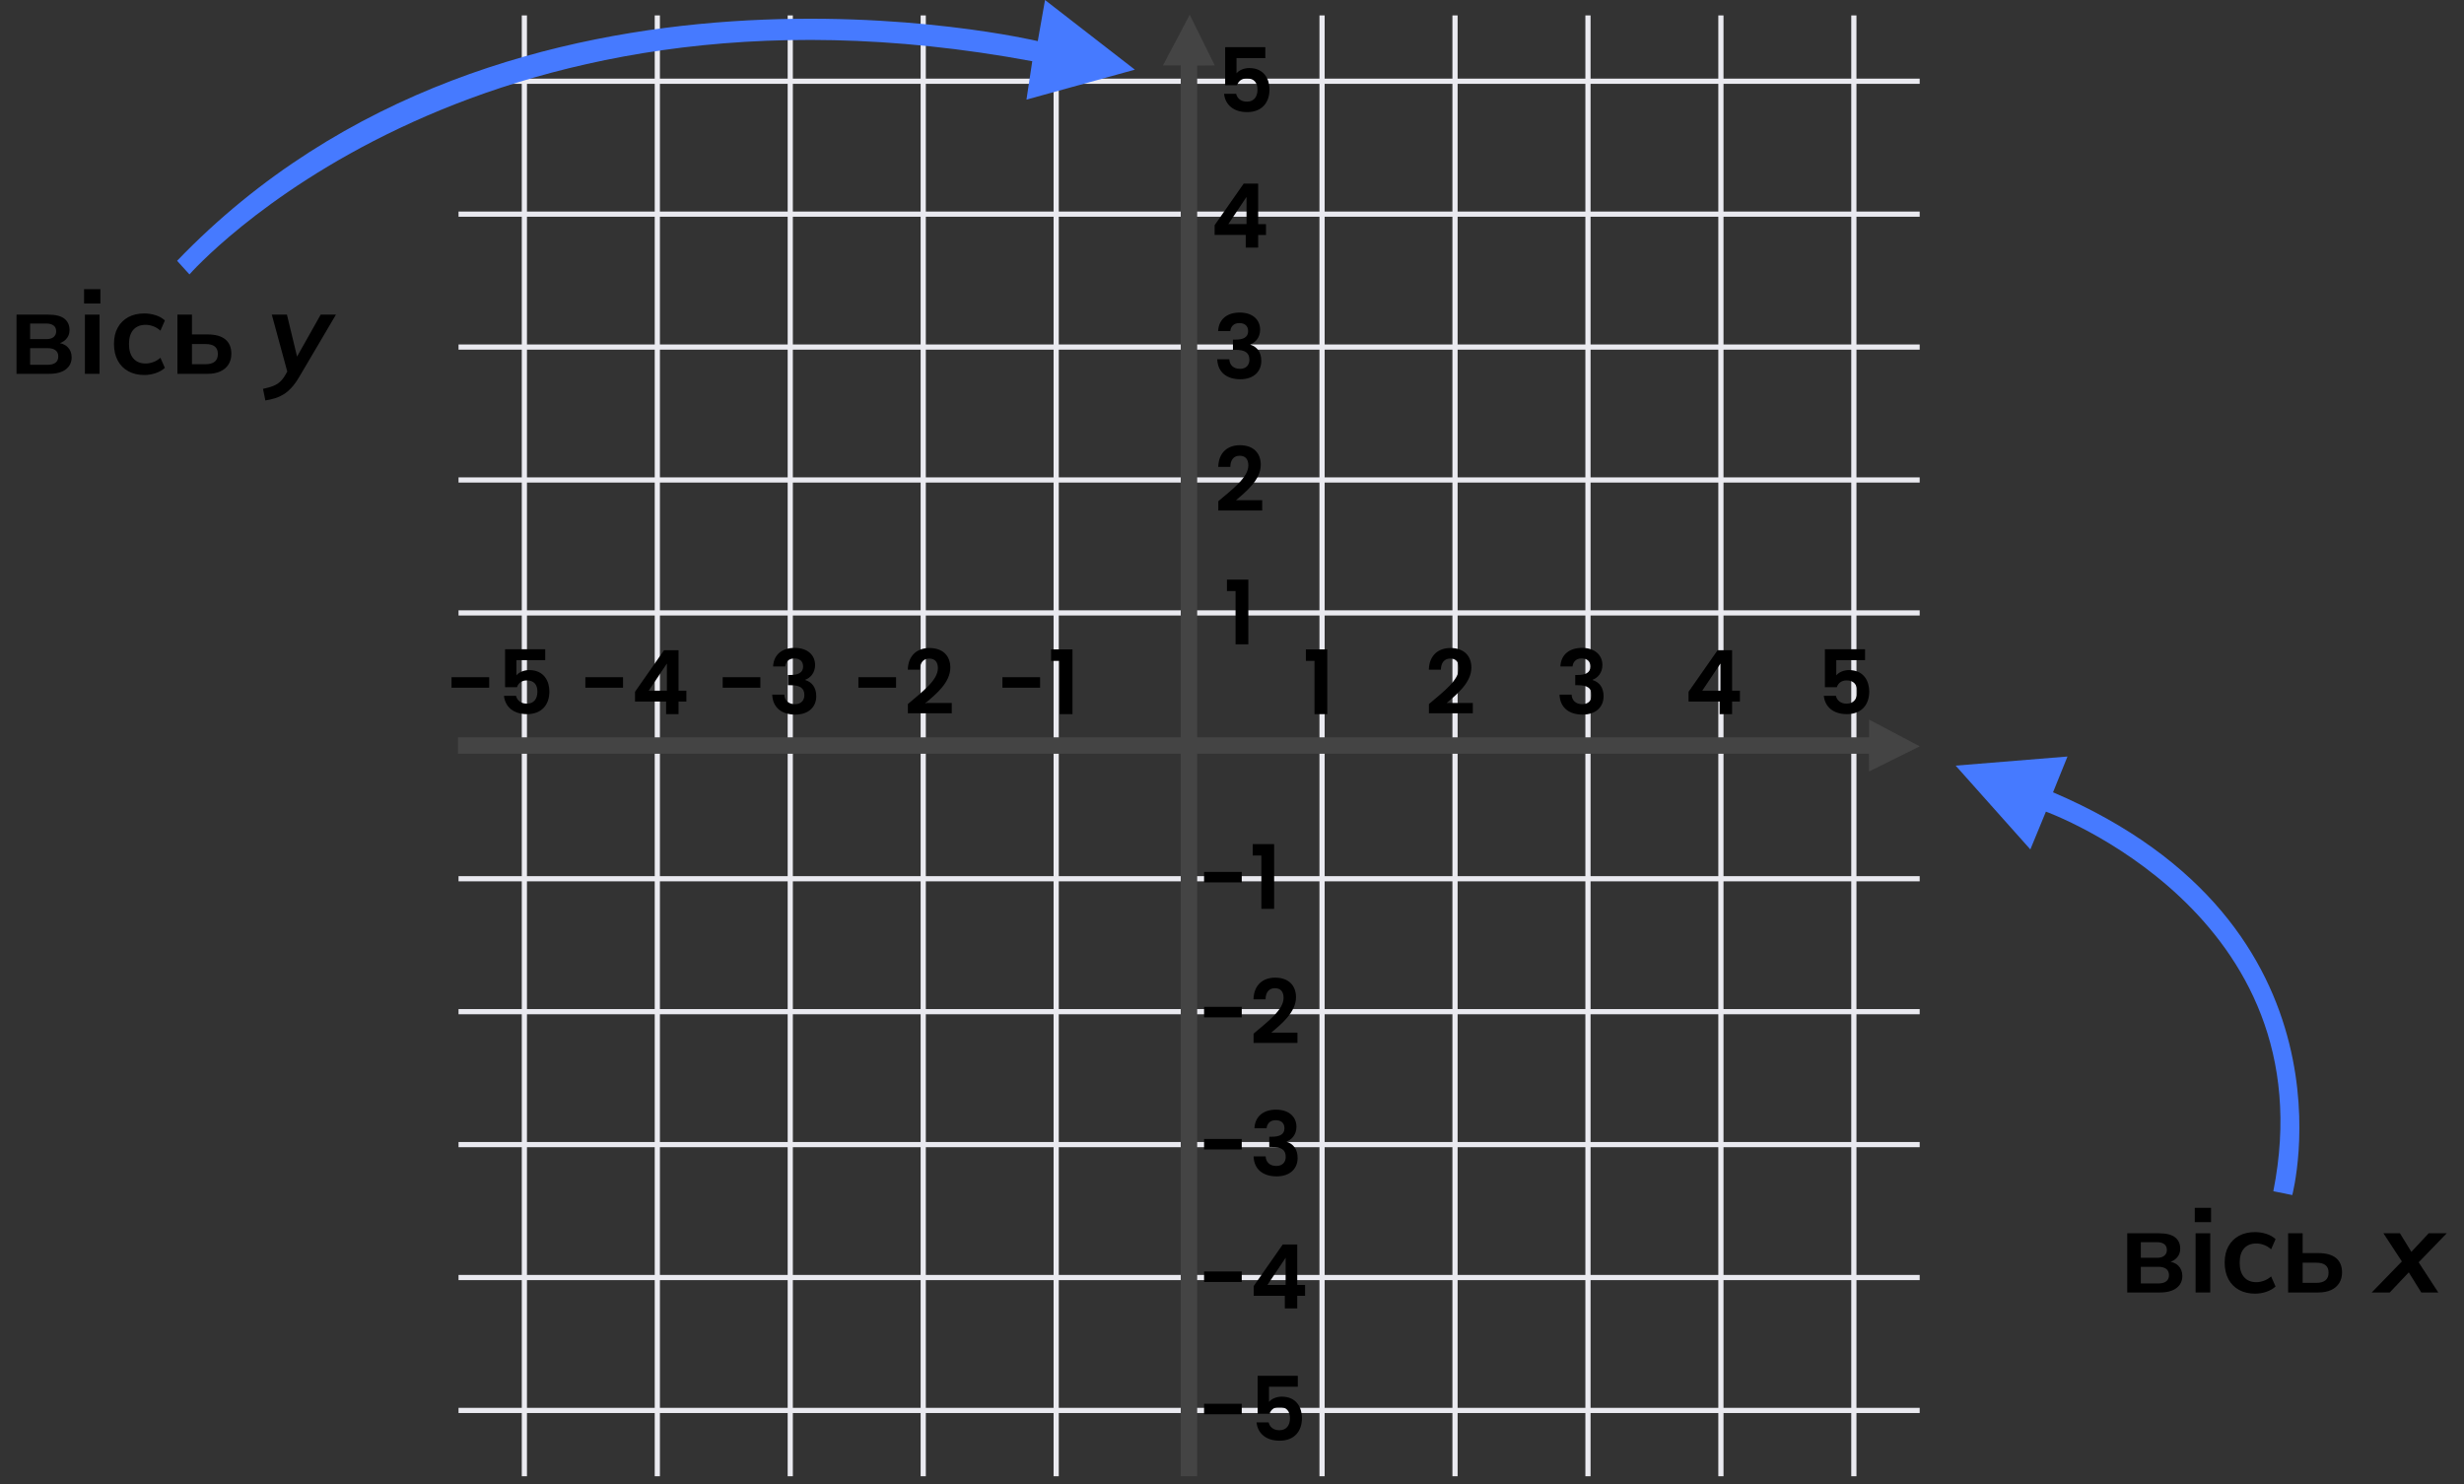 <?xml version="1.0" encoding="utf-8"?>
<!-- Generator: Adobe Illustrator 25.4.1, SVG Export Plug-In . SVG Version: 6.00 Build 0)  -->
<svg version="1.1" id="Layer_1" xmlns="http://www.w3.org/2000/svg" xmlns:xlink="http://www.w3.org/1999/xlink" x="0px" y="0px"
	 viewBox="0 0 840.53 506.4" style="enable-background:new 0 0 840.53 506.4;" xml:space="preserve">
<rect x="0" y="0" width="840.53" height="506.4" fill="#333333" stroke="none"/>
<style type="text/css">
	.st0{fill:#E6017E;}
	.st1{fill:#EAEAF0;}
	.st2{fill:#444444;}
	.st3{fill:#467AFF;}
</style>
<g>
	<g>
		<line class="st0" x1="587.05" y1="5.26" x2="587.05" y2="503.69"/>
		<rect x="586.16" y="5.26" class="st1" width="1.77" height="498.43"/>
	</g>
	<g>
		<line class="st0" x1="541.69" y1="5.26" x2="541.69" y2="503.69"/>
		<rect x="540.81" y="5.26" class="st1" width="1.77" height="498.43"/>
	</g>
	<g>
		<line class="st0" x1="496.34" y1="5.26" x2="496.34" y2="503.69"/>
		<rect x="495.46" y="5.26" class="st1" width="1.77" height="498.43"/>
	</g>
	<g>
		<line class="st0" x1="450.99" y1="5.26" x2="450.99" y2="503.69"/>
		<rect x="450.1" y="5.26" class="st1" width="1.77" height="498.43"/>
	</g>
	<g>
		<line class="st0" x1="360.28" y1="5.26" x2="360.28" y2="503.69"/>
		<rect x="359.4" y="5.26" class="st1" width="1.77" height="498.43"/>
	</g>
	<g>
		<line class="st0" x1="314.93" y1="5.26" x2="314.93" y2="503.69"/>
		<rect x="314.05" y="5.26" class="st1" width="1.77" height="498.43"/>
	</g>
	<g>
		<line class="st0" x1="269.58" y1="5.26" x2="269.58" y2="503.69"/>
		<rect x="268.69" y="5.26" class="st1" width="1.77" height="498.43"/>
	</g>
	<g>
		<line class="st0" x1="224.23" y1="5.26" x2="224.23" y2="503.69"/>
		<rect x="223.34" y="5.26" class="st1" width="1.77" height="498.43"/>
	</g>
	<g>
		<line class="st0" x1="178.87" y1="5.26" x2="178.87" y2="503.69"/>
		<rect x="177.99" y="5.26" class="st1" width="1.77" height="498.43"/>
	</g>
	<g>
		<line class="st0" x1="632.4" y1="5.26" x2="632.4" y2="503.69"/>
		<rect x="631.51" y="5.26" class="st1" width="1.77" height="498.43"/>
	</g>
	<g>
		<line class="st0" x1="654.85" y1="435.89" x2="156.42" y2="435.89"/>
		<rect x="156.42" y="435" class="st1" width="498.43" height="1.77"/>
	</g>
	<g>
		<line class="st0" x1="654.85" y1="390.53" x2="156.42" y2="390.53"/>
		<rect x="156.42" y="389.65" class="st1" width="498.43" height="1.77"/>
	</g>
	<g>
		<line class="st0" x1="654.85" y1="345.18" x2="156.42" y2="345.18"/>
		<rect x="156.42" y="344.29" class="st1" width="498.43" height="1.77"/>
	</g>
	<g>
		<line class="st0" x1="654.85" y1="299.83" x2="156.42" y2="299.83"/>
		<rect x="156.42" y="298.94" class="st1" width="498.43" height="1.77"/>
	</g>
	<g>
		<line class="st0" x1="654.85" y1="209.12" x2="156.42" y2="209.12"/>
		<rect x="156.42" y="208.24" class="st1" width="498.43" height="1.77"/>
	</g>
	<g>
		<line class="st0" x1="654.85" y1="163.77" x2="156.42" y2="163.77"/>
		<rect x="156.42" y="162.88" class="st1" width="498.43" height="1.77"/>
	</g>
	<g>
		<line class="st0" x1="654.85" y1="118.42" x2="156.42" y2="118.42"/>
		<rect x="156.42" y="117.53" class="st1" width="498.43" height="1.77"/>
	</g>
	<g>
		<line class="st0" x1="654.85" y1="73.06" x2="156.42" y2="73.06"/>
		<rect x="156.42" y="72.18" class="st1" width="498.43" height="1.77"/>
	</g>
	<g>
		<line class="st0" x1="654.85" y1="27.71" x2="156.42" y2="27.71"/>
		<rect x="156.42" y="26.83" class="st1" width="498.43" height="1.77"/>
	</g>
	<g>
		<line class="st0" x1="654.85" y1="481.24" x2="156.42" y2="481.24"/>
		<rect x="156.42" y="480.35" class="st1" width="498.43" height="1.77"/>
	</g>
</g>
<g>
	<polygon class="st2" points="414.4,22.33 405.84,5.03 396.71,22.33 402.78,22.33 402.78,503.69 408.39,503.69 408.39,22.38 	"/>
</g>
<g>
	<polygon class="st2" points="637.59,263.21 654.88,254.65 637.59,245.52 637.59,251.58 156.23,251.58 156.23,257.19 637.54,257.19 
			"/>
</g>
<g>
	<path d="M5.64,127.55v-20.2H16.4c2.53,0,4.39,0.46,5.56,1.38c1.17,0.92,1.76,2.22,1.76,3.9c0,1.28-0.43,2.35-1.28,3.2
		c-0.85,0.85-1.99,1.39-3.4,1.6v-0.56c1.73,0.11,3.07,0.61,4,1.52c0.93,0.91,1.4,2.08,1.4,3.52c0,1.73-0.67,3.11-2,4.12
		c-1.33,1.01-3.23,1.52-5.68,1.52H5.64z M10.28,115.71h5.52c1.07,0,1.89-0.23,2.48-0.7c0.59-0.47,0.88-1.13,0.88-1.98
		s-0.29-1.51-0.88-1.96c-0.59-0.45-1.41-0.68-2.48-0.68h-5.52V115.71z M10.28,124.47h5.96c1.17,0,2.07-0.24,2.7-0.72
		c0.63-0.48,0.94-1.19,0.94-2.12s-0.31-1.64-0.94-2.12c-0.63-0.48-1.53-0.72-2.7-0.72h-5.96V124.47z"/>
	<path d="M28.68,103.55v-4.88h5.56v4.88H28.68z M28.96,127.55v-20.2h5v20.2H28.96z"/>
	<path d="M49.24,127.95c-2.08,0-3.9-0.43-5.46-1.28s-2.77-2.07-3.62-3.66c-0.85-1.59-1.28-3.47-1.28-5.66c0-2.19,0.43-4.05,1.3-5.6
		c0.87-1.55,2.07-2.73,3.62-3.56c1.55-0.83,3.36-1.24,5.44-1.24c1.33,0,2.63,0.21,3.9,0.62c1.27,0.41,2.3,1.01,3.1,1.78l-1.52,3.48
		c-0.72-0.67-1.53-1.17-2.42-1.5c-0.89-0.33-1.77-0.5-2.62-0.5c-1.79,0-3.18,0.56-4.18,1.68s-1.5,2.75-1.5,4.88
		c0,2.13,0.5,3.77,1.5,4.92c1,1.15,2.39,1.72,4.18,1.72c0.83,0,1.69-0.16,2.58-0.48s1.71-0.81,2.46-1.48l1.52,3.44
		c-0.83,0.77-1.87,1.37-3.14,1.8C51.83,127.73,50.55,127.95,49.24,127.95z"/>
	<path d="M60.52,127.55v-20.2h4.96v6.76h5.32c2.69,0,4.72,0.57,6.08,1.7c1.36,1.13,2.04,2.77,2.04,4.9c0,1.39-0.32,2.59-0.96,3.62
		c-0.64,1.03-1.57,1.82-2.78,2.38c-1.21,0.56-2.67,0.84-4.38,0.84H60.52z M65.48,124.27h4.64c1.36,0,2.4-0.29,3.12-0.86
		c0.72-0.57,1.08-1.45,1.08-2.62s-0.35-2.03-1.06-2.58c-0.71-0.55-1.75-0.82-3.14-0.82h-4.64V124.27z"/>
	<path d="M90.52,136.63l-0.8-3.96c1.31-0.27,2.41-0.57,3.32-0.92c0.91-0.35,1.69-0.8,2.34-1.36c0.65-0.56,1.25-1.28,1.78-2.16
		l1.36-2.36l-0.24,1.96l-5.56-20.48h5.16l3.8,15.76h-1.16l8.88-15.76h5.2l-12.56,21.32c-0.85,1.44-1.71,2.63-2.58,3.58
		c-0.87,0.95-1.76,1.71-2.68,2.28c-0.92,0.57-1.89,1.02-2.92,1.34C92.83,136.19,91.72,136.44,90.52,136.63z"/>
</g>
<g>
	<path d="M725.65,440.99v-20.2h10.76c2.53,0,4.39,0.46,5.56,1.38c1.17,0.92,1.76,2.22,1.76,3.9c0,1.28-0.43,2.35-1.28,3.2
		s-1.99,1.39-3.4,1.6v-0.56c1.73,0.11,3.07,0.61,4,1.52c0.93,0.91,1.4,2.08,1.4,3.52c0,1.73-0.67,3.11-2,4.12s-3.23,1.52-5.68,1.52
		H725.65z M730.29,429.15h5.52c1.07,0,1.89-0.23,2.48-0.7c0.59-0.47,0.88-1.13,0.88-1.98s-0.29-1.51-0.88-1.96
		c-0.59-0.45-1.41-0.68-2.48-0.68h-5.52V429.15z M730.29,437.91h5.96c1.17,0,2.07-0.24,2.7-0.72c0.63-0.48,0.94-1.19,0.94-2.12
		s-0.31-1.64-0.94-2.12c-0.63-0.48-1.53-0.72-2.7-0.72h-5.96V437.91z"/>
	<path d="M748.69,416.99v-4.88h5.56v4.88H748.69z M748.97,440.99v-20.2h5v20.2H748.97z"/>
	<path d="M769.25,441.39c-2.08,0-3.9-0.43-5.46-1.28c-1.56-0.85-2.77-2.07-3.62-3.66c-0.85-1.59-1.28-3.47-1.28-5.66
		c0-2.19,0.43-4.05,1.3-5.6s2.07-2.73,3.62-3.56c1.55-0.83,3.36-1.24,5.44-1.24c1.33,0,2.63,0.21,3.9,0.62
		c1.27,0.41,2.3,1.01,3.1,1.78l-1.52,3.48c-0.72-0.67-1.53-1.17-2.42-1.5s-1.77-0.5-2.62-0.5c-1.79,0-3.18,0.56-4.18,1.68
		s-1.5,2.75-1.5,4.88c0,2.13,0.5,3.77,1.5,4.92c1,1.15,2.39,1.72,4.18,1.72c0.83,0,1.69-0.16,2.58-0.48s1.71-0.81,2.46-1.48
		l1.52,3.44c-0.83,0.77-1.87,1.37-3.14,1.8C771.84,441.18,770.55,441.39,769.25,441.39z"/>
	<path d="M780.53,440.99v-20.2h4.96v6.76h5.32c2.69,0,4.72,0.57,6.08,1.7c1.36,1.13,2.04,2.77,2.04,4.9c0,1.39-0.32,2.59-0.96,3.62
		c-0.64,1.03-1.57,1.82-2.78,2.38c-1.21,0.56-2.67,0.84-4.38,0.84H780.53z M785.49,437.71h4.64c1.36,0,2.4-0.29,3.12-0.86
		c0.72-0.57,1.08-1.45,1.08-2.62s-0.35-2.03-1.06-2.58c-0.71-0.55-1.75-0.82-3.14-0.82h-4.64V437.71z"/>
	<path d="M809.04,440.99l11.24-11.56l-0.08,2.28l-7.16-10.92h5.64l4.6,7.48h-1.76l6.96-7.48h6.16l-10.56,10.92l0.16-2.28l7.52,11.56
		h-5.8l-5-8.04h1.84l-7.6,8.04H809.04z"/>
</g>
<g>
	<path class="st3" d="M387.13,23.77L356.48,0l-2.47,14.03c0,0-180.35-42.99-293.6,74.96l4.22,4.64c0,0,94.85-108.61,287.5-72.74
		l-1.98,13.1L387.13,23.77z"/>
</g>
<g>
	<path class="st3" d="M700.34,270.33l4.93-12.21l-38.15,3.11l25.48,28.59l5.31-12.89c0,0,96.36,34.7,77.58,129.51l6.46,1.31
		C781.95,407.75,806.37,315.62,700.34,270.33z"/>
</g>
<g>
	<path d="M431.63,16.1v3.73h-9.82v5.18c0.82-1,2.48-1.79,4.33-1.79c5.15,0,6.91,3.88,6.91,7.3c0,4.52-2.61,7.73-7.64,7.73
		c-4.76,0-7.49-2.64-7.85-6.24h4.12c0.36,1.55,1.61,2.67,3.67,2.67c2.48,0,3.61-1.76,3.61-4.09c0-2.48-1.24-3.85-3.64-3.85
		c-1.76,0-2.88,0.97-3.33,2.33h-4.06V16.1H431.63z"/>
</g>
<g>
	<path d="M424.95,80.16h-10.61v-3.33l9.91-14.18h4.94v13.82h2.67v3.7h-2.67v4.3h-4.24V80.16z M425.22,76.46v-9.27l-6.21,9.27H425.22
		z"/>
</g>
<g>
	<path d="M422.89,106.64c4.55,0,6.97,2.58,6.97,5.85c0,2.76-1.73,4.45-3.33,5v0.12c2.24,0.7,3.73,2.52,3.73,5.52
		c0,3.61-2.55,6.27-7.18,6.27c-4.36,0-7.67-2.18-7.85-6.82h4.12c0.09,1.91,1.36,3.27,3.64,3.27c2.12,0,3.21-1.33,3.21-3.09
		c0-2.48-1.58-3.39-4.73-3.39h-0.88v-3.49h0.88c2.48,0,4.3-0.7,4.3-2.88c0-1.73-1.06-2.76-3-2.76c-2.06,0-2.94,1.33-3.09,2.73h-4.15
		C415.74,108.88,418.65,106.64,422.89,106.64z"/>
</g>
<g>
	<path d="M415.6,171.01c5-4.24,10.24-8.15,10.24-12.21c0-1.97-0.88-3.3-2.97-3.3c-2.03,0-3.15,1.46-3.18,3.79h-4.12
		c0.15-5.06,3.39-7.39,7.36-7.39c4.76,0,7.15,2.82,7.15,6.67c0,5.12-4.94,9.12-8.45,12.09h8.94v3.52H415.6V171.01z"/>
</g>
<g>
	<path d="M421.48,201.66h-2.94v-3.91h7.3v22.09h-4.36V201.66z"/>
</g>
<g>
	<path d="M410.74,297.49h12.85v3.58h-12.85V297.49z"/>
	<path d="M430.28,291.91h-2.94V288h7.3v22.09h-4.36V291.91z"/>
</g>
<g>
	<path d="M410.74,343.53h12.85v3.58h-12.85V343.53z"/>
	<path d="M427.62,352.68c5-4.24,10.24-8.15,10.24-12.21c0-1.97-0.88-3.3-2.97-3.3c-2.03,0-3.15,1.46-3.18,3.79h-4.12
		c0.15-5.06,3.39-7.39,7.36-7.39c4.76,0,7.15,2.82,7.15,6.67c0,5.12-4.94,9.12-8.45,12.09h8.94v3.52h-14.97V352.68z"/>
</g>
<g>
	<path d="M410.74,388.61h12.85v3.58h-12.85V388.61z"/>
	<path d="M435.28,378.61c4.55,0,6.97,2.58,6.97,5.85c0,2.76-1.73,4.45-3.33,5v0.12c2.24,0.7,3.73,2.52,3.73,5.52
		c0,3.61-2.55,6.27-7.18,6.27c-4.36,0-7.67-2.18-7.85-6.82h4.12c0.09,1.91,1.36,3.27,3.64,3.27c2.12,0,3.21-1.33,3.21-3.09
		c0-2.48-1.58-3.39-4.73-3.39h-0.88v-3.49h0.88c2.48,0,4.3-0.7,4.3-2.88c0-1.73-1.06-2.76-3-2.76c-2.06,0-2.94,1.33-3.09,2.73h-4.15
		C428.13,380.85,431.04,378.61,435.28,378.61z"/>
</g>
<g>
	<path d="M410.74,433.82h12.85v3.58h-12.85V433.82z"/>
	<path d="M438.28,442.12h-10.61v-3.33l9.91-14.18h4.94v13.82h2.67v3.7h-2.67v4.3h-4.24V442.12z M438.56,438.42v-9.27l-6.21,9.27
		H438.56z"/>
</g>
<g>
	<path d="M410.74,478.96h12.85v3.58h-12.85V478.96z"/>
	<path d="M442.71,469.41v3.73h-9.82v5.18c0.82-1,2.48-1.79,4.33-1.79c5.15,0,6.91,3.88,6.91,7.3c0,4.52-2.61,7.73-7.64,7.73
		c-4.76,0-7.49-2.64-7.85-6.24h4.12c0.36,1.54,1.61,2.67,3.67,2.67c2.48,0,3.61-1.76,3.61-4.09c0-2.48-1.24-3.85-3.64-3.85
		c-1.76,0-2.88,0.97-3.33,2.33h-4.06v-12.97H442.71z"/>
</g>
<g>
	<path d="M154.03,231.06h12.85v3.58h-12.85V231.06z"/>
	<path d="M185.99,221.51v3.73h-9.82v5.18c0.82-1,2.48-1.79,4.33-1.79c5.15,0,6.91,3.88,6.91,7.3c0,4.52-2.61,7.73-7.64,7.73
		c-4.76,0-7.49-2.64-7.85-6.24h4.12c0.36,1.54,1.61,2.67,3.67,2.67c2.49,0,3.61-1.76,3.61-4.09c0-2.48-1.24-3.85-3.64-3.85
		c-1.76,0-2.88,0.97-3.33,2.33h-4.06v-12.97H185.99z"/>
</g>
<g>
	<path d="M199.68,231.06h12.85v3.58h-12.85V231.06z"/>
	<path d="M227.23,239.36h-10.61v-3.33l9.91-14.18h4.94v13.82h2.67v3.7h-2.67v4.3h-4.24V239.36z M227.5,235.66v-9.27l-6.21,9.27
		H227.5z"/>
</g>
<g>
	<path d="M246.53,231.06h12.85v3.58h-12.85V231.06z"/>
	<path d="M271.08,221.06c4.55,0,6.97,2.58,6.97,5.85c0,2.76-1.73,4.45-3.33,5v0.12c2.24,0.7,3.73,2.52,3.73,5.52
		c0,3.61-2.55,6.27-7.18,6.27c-4.36,0-7.67-2.18-7.85-6.82h4.12c0.09,1.91,1.36,3.27,3.64,3.27c2.12,0,3.21-1.33,3.21-3.09
		c0-2.48-1.58-3.39-4.73-3.39h-0.88v-3.49h0.88c2.48,0,4.3-0.7,4.3-2.88c0-1.73-1.06-2.76-3-2.76c-2.06,0-2.94,1.33-3.09,2.73h-4.15
		C263.93,223.3,266.83,221.06,271.08,221.06z"/>
</g>
<g>
	<path d="M292.82,231.06h12.85v3.58h-12.85V231.06z"/>
	<path d="M309.7,240.21c5-4.24,10.24-8.15,10.24-12.21c0-1.97-0.88-3.3-2.97-3.3c-2.03,0-3.15,1.46-3.18,3.79h-4.12
		c0.15-5.06,3.39-7.39,7.36-7.39c4.76,0,7.15,2.82,7.15,6.67c0,5.12-4.94,9.12-8.45,12.09h8.94v3.52H309.7V240.21z"/>
</g>
<g>
	<path d="M341.95,231.06h12.85v3.58h-12.85V231.06z"/>
	<path d="M361.49,225.48h-2.94v-3.91h7.3v22.09h-4.36V225.48z"/>
</g>
<g>
	<path d="M448.41,225.48h-2.94v-3.91h7.3v22.09h-4.36V225.48z"/>
</g>
<g>
	<path d="M487.44,240.21c5-4.24,10.24-8.15,10.24-12.21c0-1.97-0.88-3.3-2.97-3.3c-2.03,0-3.15,1.46-3.18,3.79h-4.12
		c0.15-5.06,3.39-7.39,7.36-7.39c4.76,0,7.15,2.82,7.15,6.67c0,5.12-4.94,9.12-8.45,12.09h8.94v3.52h-14.97V240.21z"/>
</g>
<g>
	<path d="M539.65,221.06c4.55,0,6.97,2.58,6.97,5.85c0,2.76-1.73,4.45-3.33,5v0.12c2.24,0.7,3.73,2.52,3.73,5.52
		c0,3.61-2.55,6.27-7.18,6.27c-4.36,0-7.67-2.18-7.85-6.82h4.12c0.09,1.91,1.36,3.27,3.64,3.27c2.12,0,3.21-1.33,3.21-3.09
		c0-2.48-1.58-3.39-4.73-3.39h-0.88v-3.49h0.88c2.48,0,4.3-0.7,4.3-2.88c0-1.73-1.06-2.76-3-2.76c-2.06,0-2.94,1.33-3.09,2.73h-4.15
		C532.49,223.3,535.4,221.06,539.65,221.06z"/>
</g>
<g>
	<path d="M586.62,239.36h-10.61v-3.33l9.91-14.18h4.94v13.82h2.67v3.7h-2.67v4.3h-4.24V239.36z M586.89,235.66v-9.27l-6.21,9.27
		H586.89z"/>
</g>
<g>
	<path d="M636.22,221.51v3.73h-9.82v5.18c0.82-1,2.48-1.79,4.33-1.79c5.15,0,6.91,3.88,6.91,7.3c0,4.52-2.61,7.73-7.64,7.73
		c-4.76,0-7.49-2.64-7.85-6.24h4.12c0.36,1.54,1.61,2.67,3.67,2.67c2.49,0,3.61-1.76,3.61-4.09c0-2.48-1.24-3.85-3.64-3.85
		c-1.76,0-2.88,0.97-3.33,2.33h-4.06v-12.97H636.22z"/>
</g>
</svg>
